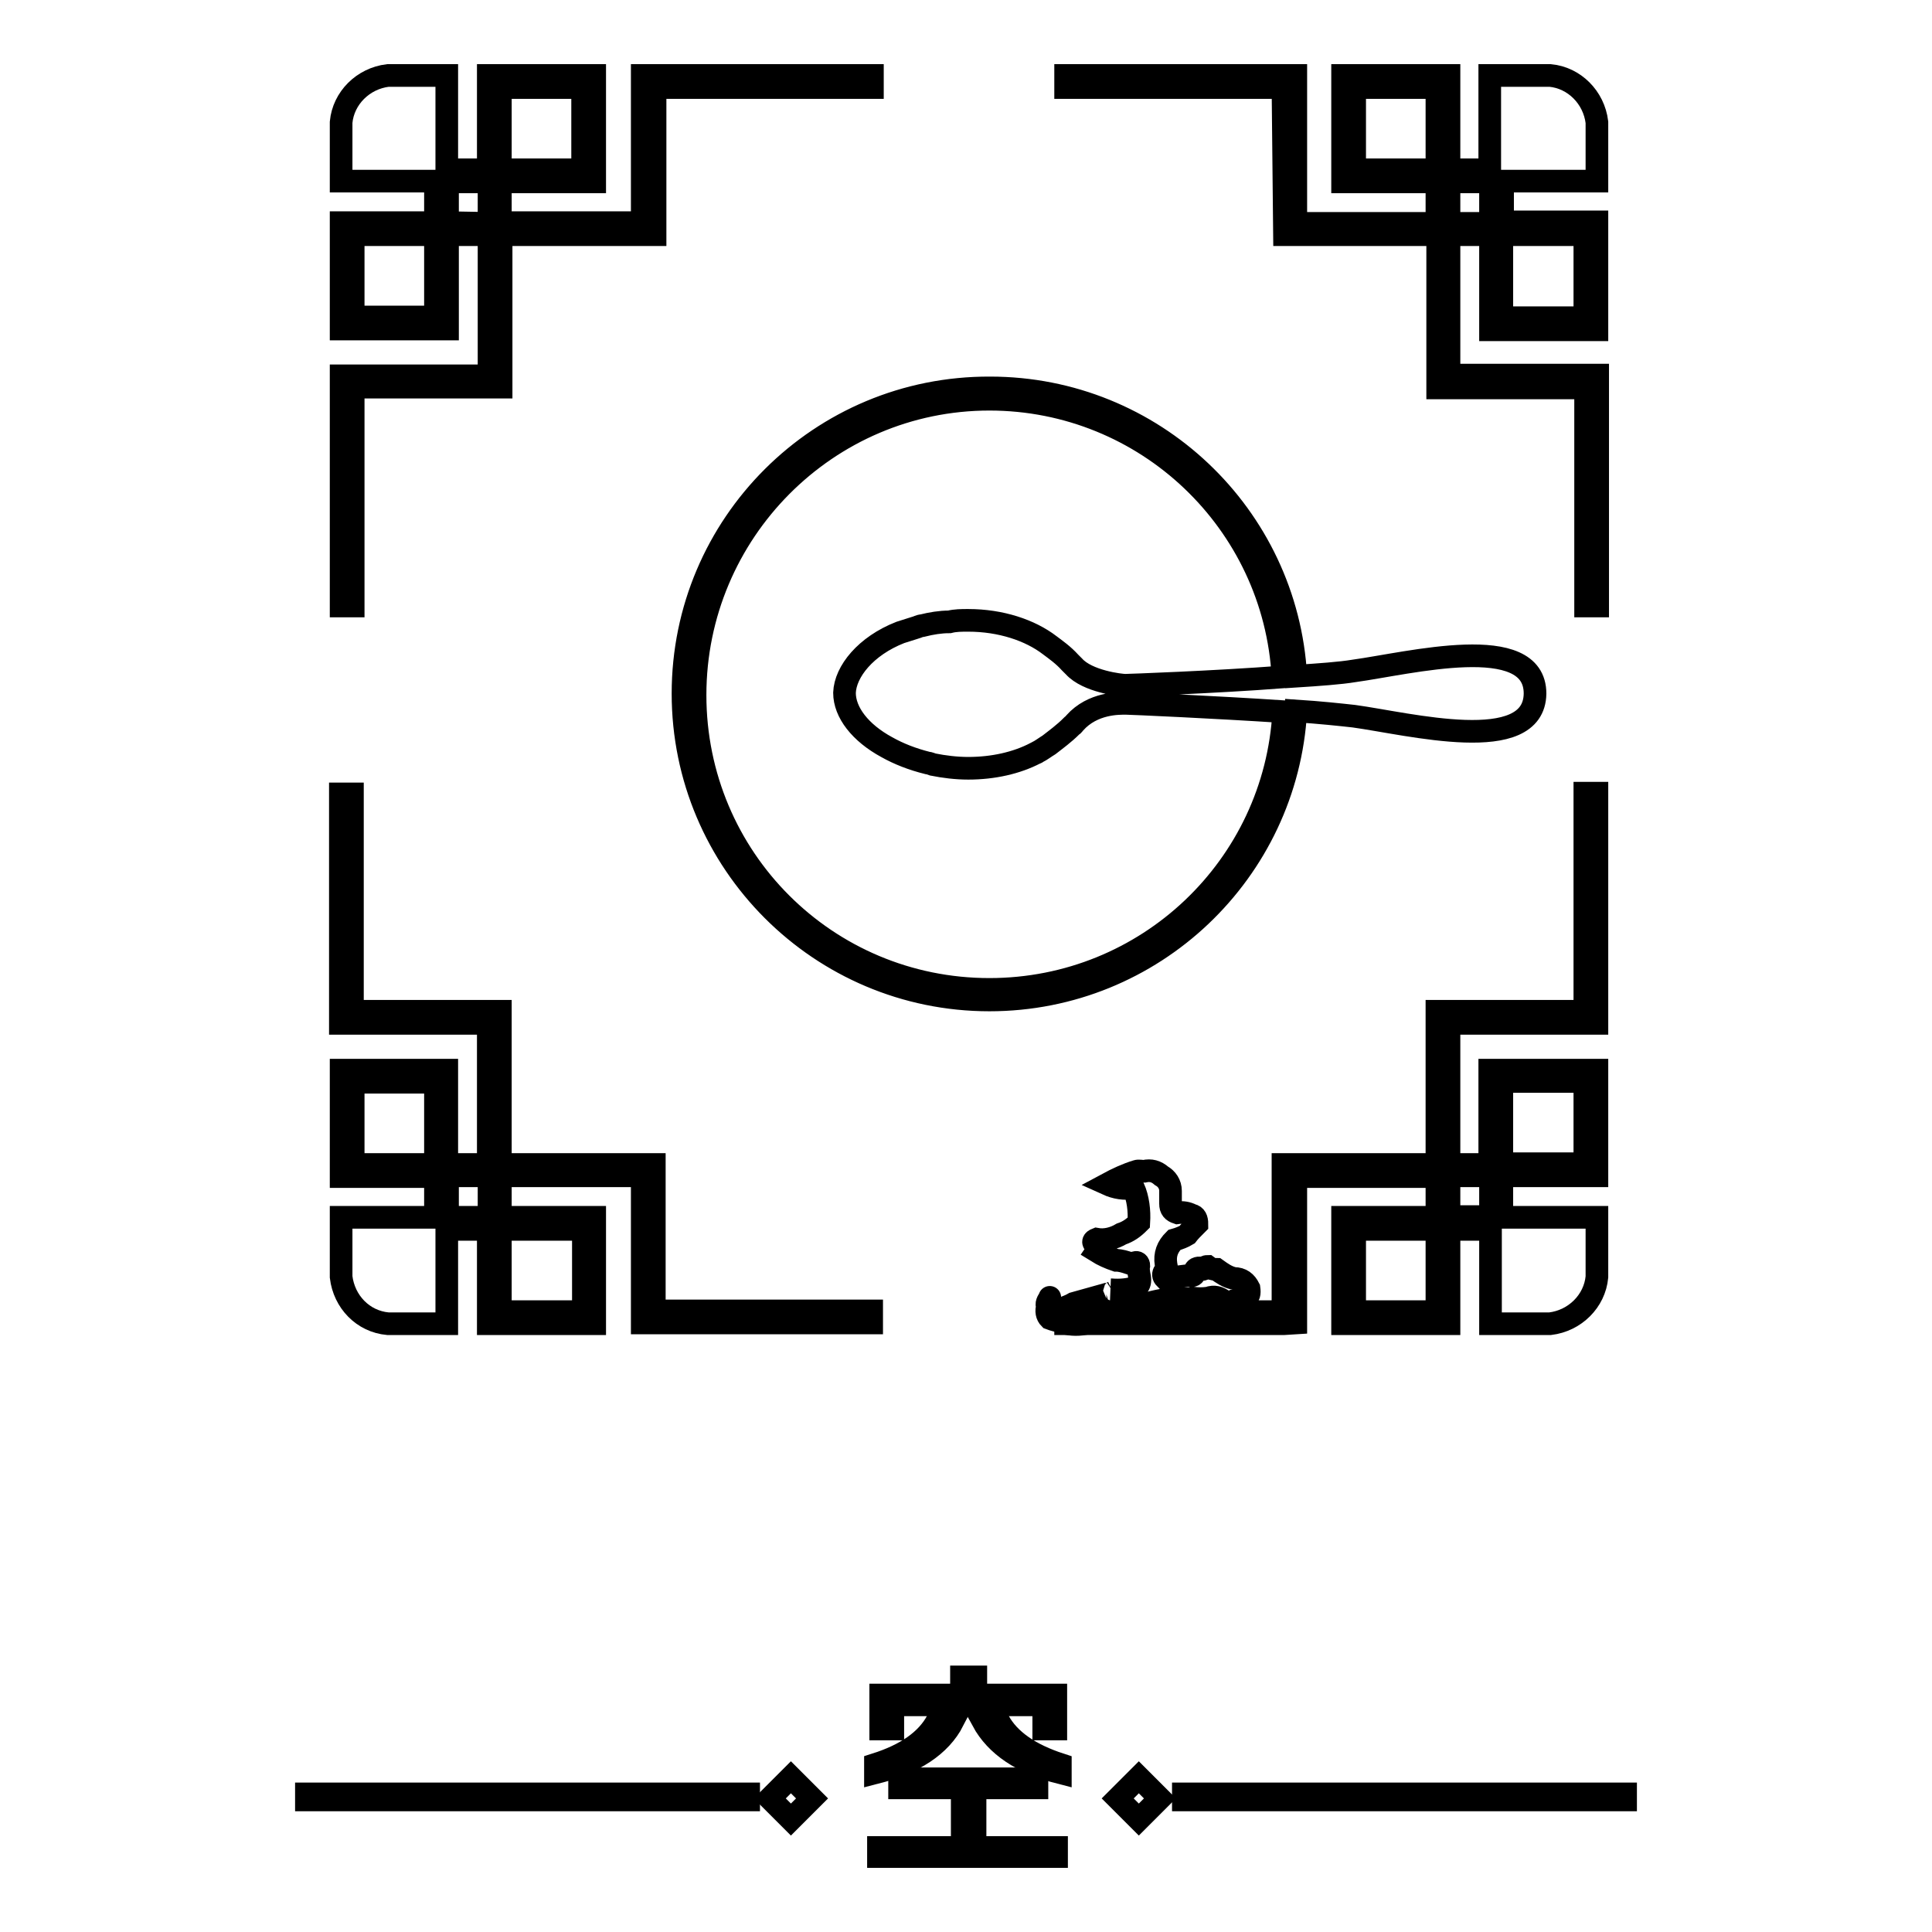 <?xml version="1.0" encoding="utf-8"?>
<!-- Svg Vector Icons : http://www.onlinewebfonts.com/icon -->
<!DOCTYPE svg PUBLIC "-//W3C//DTD SVG 1.1//EN" "http://www.w3.org/Graphics/SVG/1.1/DTD/svg11.dtd">
<svg version="1.1" xmlns="http://www.w3.org/2000/svg" xmlns:xlink="http://www.w3.org/1999/xlink" x="0px" y="0px" viewBox="0 0 256 256" enable-background="new 0 0 256 256" xml:space="preserve">
<g><g><path stroke-width="3" fill-opacity="0" stroke="#000000"  d="M151.6,155.2c0.9-0.2,1.6,0,2.3,0.6c0.7,0.4,1.2,1.1,1.2,2c0,0.5,0,1.1,0,1.7c0,0.7,0.3,1,0.9,1.2c0.7-0.1,1.3,0,1.9,0.3c0.5,0.1,0.7,0.5,0.7,1.2c-0.5,0.5-1,1-1.3,1.4c-0.5,0.3-1,0.5-1.7,0.7c-0.9,0.9-1.3,1.9-1.1,3.2c0.1,0.4,0.1,0.7-0.2,1c-0.2,0.3-0.2,0.6,0.1,0.9l3.2-0.4c0.4,0.1,0.7,0,0.7-0.4s0.2-0.6,0.7-0.6c0.2,0.2,0.4,0.3,0.5,0.1c0.1-0.2,0.3-0.3,0.5-0.3c0.4,0.3,0.7,0.4,1.2,0.4c0.7,0.5,1.4,1,2.3,1.2c1,0,1.6,0.5,2,1.3c0.1,0.7,0,1.1-0.4,1.3c-0.3,0.4-0.5,0.5-0.8,0.4c-0.3,0-0.6,0-0.9,0c-0.4,0.2-0.7,0.2-1.2,0c-0.7-0.5-1.3-0.7-2.1-0.4c-0.7,0.1-1.4,0.1-2.1,0c-0.3,0.1-0.5,0.1-0.9,0.1c-0.4,0-0.8,0-1.2-0.1c-1.8,0.2-3.4,0.5-5,1.1c-0.7,0.1-1.4,0.3-2.1,0.7c-0.7,0.4-1.6,0.6-2.4,0.7c-1,0.1-1.9,0.4-2.7,0.9c-1.1,0.2-2.1,0.1-3-0.2c-0.5-0.2-1.1-0.3-1.6-0.5c-0.4-0.4-0.5-1-0.3-1.6c-0.2-0.3,0-0.7,0.3-1.1c0-0.2,0-0.1,0,0.2c0,0.3,0,0.5,0,0.7c0.5,0.5,1,0.7,1.6,0.5c0.5-0.2,1.1-0.4,1.6-0.7c1.4-0.4,2.9-0.8,4.3-1.2c0.3,0,0.5-0.1,0.9-0.3c0.3-0.2,0.2-0.3-0.3-0.3c1.2,0.1,2.4,0,3.5-0.4c0.3-0.3,0.4-0.7,0.3-1.3c-0.1-0.5-0.2-1-0.1-1.5c0-0.3-0.2-0.5-0.5-0.4c-0.3,0.1-0.5,0.1-0.7,0.1c-0.6-0.2-1.2-0.4-1.8-0.4c-0.9-0.3-1.8-0.7-2.6-1.2c0.2-0.3,0.1-0.7-0.2-0.9c-0.3-0.3-0.3-0.5,0.2-0.7c1.1,0.2,2.3-0.1,3.3-0.7c0.9-0.3,1.6-0.8,2.3-1.5c0.1-1.6-0.1-3.2-0.7-4.6c-1.2,0.2-2.4,0-3.5-0.5c1.3-0.7,2.6-1.3,3.9-1.7C150.9,155.1,151.2,155.2,151.6,155.2z"/><path stroke-width="3" fill-opacity="0" stroke="#000000"  d="M139.9,229.1v-4.5h-10.6v-2.4h-1.9v2.4h-10.7v4.5h1.6v-3.2h20v3.2H139.9z"/><path stroke-width="3" fill-opacity="0" stroke="#000000"  d="M170.2,31.1h0.8h0.8h18.7v18.7v1.6h1.6h18v28.9h1.6V51.3v-1.6H210h-18V31.1h5.5v11v1.6h1.6H210h1.6V42v-11v-1.6H210h-10.9v-5.4H210h1.6v-1.6V17v-0.8h0c-0.4-3.3-3-5.9-6.2-6.2V10h-0.8H199h-1.6v12.5H192V11.6V10h-1.6h-10.9h-1.6v1.6v10.9v1.6h1.6h10.9v5.5h-18.7v-18V10h-1.6h-28.9v1.6h28.8L170.2,31.1L170.2,31.1z M199,31.1H210v11H199V31.1z M192,24.1h5.5v5.5H192V24.1z M179.5,22.5V11.6h10.9v10.9H179.5z"/><path stroke-width="3" fill-opacity="0" stroke="#000000"  d="M90.5,91.9c0,22.4,18.2,40.6,40.6,40.6c21.7,0,39.4-17,40.6-38.3c3.1,0.2,5.9,0.5,7.7,0.7c7.3,1,23.9,5.3,24-3l0,0l0,0l0,0c0-8.3-16.7-4-24-3c-1.8,0.3-4.6,0.5-7.7,0.7c-1.2-21.3-18.9-38.2-40.5-38.2C108.7,51.3,90.5,69.5,90.5,91.9z M131.1,52.9c20.8,0,37.8,16.3,38.9,36.8c-9.2,0.7-20.5,1.1-20.9,1.1c-0.6,0-5-0.5-6.8-2.5c-0.2-0.2-0.4-0.4-0.5-0.5c-0.9-1-1.9-1.7-2.7-2.3c-2.6-2-6.5-3.3-10.8-3.3c-0.9,0-1.7,0-2.5,0.2c-1.2,0-2.4,0.2-3.6,0.5c-0.3,0-0.6,0.2-1,0.3c-0.6,0.2-1.3,0.4-1.9,0.6c-4.6,1.8-7.3,5.2-7.4,8c0,2.6,2.1,5.3,5.6,7.2c1.6,0.9,3.4,1.6,5.4,2.1c0.2,0,0.4,0.1,0.7,0.2c1.5,0.3,3.1,0.5,4.7,0.5c3.3,0,6.4-0.7,8.9-2l0,0c0,0,0.1,0,0.2-0.1c0.6-0.3,1.1-0.7,1.6-1c0.9-0.7,2-1.5,3-2.5c0.2-0.1,0.3-0.3,0.4-0.4c2.4-2.7,5.9-2.6,6.8-2.6c0.6,0,11.8,0.5,20.9,1.1c-1.1,20.5-18.1,36.8-39,36.8c-21.6,0-39-17.4-39-39S109.6,52.9,131.1,52.9z"/><path stroke-width="3" fill-opacity="0" stroke="#000000"  d="M156.8,237.7h58.6v0.8h-58.6V237.7z"/><path stroke-width="3" fill-opacity="0" stroke="#000000"  d="M46.8,51.3h18h1.6v-1.6V31.1h18.8h0.8h0.8V11.6h28.8V10H86.7h-1.6v1.6v17.9H66.3v-5.4h10.9h1.6v-1.6V11.6V10h-1.6H66.3h-1.6v1.6v10.9h-5.5V10l0,0l0,0h-1.6h-6.2v0c-3.3,0.4-5.9,3-6.2,6.2h0v6.2V24l0,0l0,0h12.5v5.5H46.8h-1.6V31V42v1.6h1.6h10.9h1.6V42V31.1h5.5v18.7h-18h-1.6v1.6v28.9h1.6V51.3z M66.3,11.6h10.9v10.9H66.3V11.6z M57.7,42H46.8V31.1h10.9V42z M59.3,29.5v-5.4l0,0l0,0h5.5v5.5L59.3,29.5L59.3,29.5z"/><path stroke-width="3" fill-opacity="0" stroke="#000000"  d="M171.7,175.3v-1.5v-17.9h18.7v5.4h-10.9h-1.6v1.6v10.9v1.6h1.6h10.9h1.6v-1.6v-10.9h5.5v12.5h1.6h5.5h0.8v0c3.3-0.4,5.9-3,6.2-6.2h0v-0.8v-5.5v-1.6H210H199v-5.5H210h1.6v-1.5v-10.9v-1.6H210H199h-1.6v1.6v10.9H192v-18.7h18h1.6V134v-28.9H210V134h-18h-1.6v1.6v18.7h-18.7h-0.9h-0.8v19.5h-28.8v1.6h28.9L171.7,175.3L171.7,175.3z M190.4,173.8h-10.9v-10.9h10.9V173.8z M199,143.3H210v10.9H199V143.3z M192,155.8h5.5v5.4H192V155.8z"/><path stroke-width="3" fill-opacity="0" stroke="#000000"  d="M132.3,228h-2.1c1.8,3.3,5.2,5.6,10.3,6.9v-1.1C136.5,232.5,133.7,230.6,132.3,228z"/><path stroke-width="3" fill-opacity="0" stroke="#000000"  d="M150.9,241.1l-2.8-2.8l2.8-2.8l2.8,2.8L150.9,241.1z"/><path stroke-width="3" fill-opacity="0" stroke="#000000"  d="M129.3,236.9h8.1v-1.2h-18.2v1.2h8.3v7.9h-11.1v1.2h23.6v-1.2h-10.8V236.9z"/><path stroke-width="3" fill-opacity="0" stroke="#000000"  d="M104.8,241.1l-2.8-2.8l2.8-2.8l2.8,2.8L104.8,241.1z"/><path stroke-width="3" fill-opacity="0" stroke="#000000"  d="M40.6,237.7h58.6v0.8H40.6V237.7z"/><path stroke-width="3" fill-opacity="0" stroke="#000000"  d="M126.3,228h-2.1c-1.4,2.6-4.1,4.5-8.2,5.8v1.1C121.1,233.6,124.6,231.3,126.3,228z"/><path stroke-width="3" fill-opacity="0" stroke="#000000"  d="M86.7,154.3h-0.8h-0.7H66.3v-18.7V134h-1.6h-18v-28.8h-1.6V134v1.6h1.6h18v18.7h-5.5v-10.9v-1.6h-1.6H46.8h-1.6v1.6v10.9v1.6h1.6h10.9v5.4H46.8h-1.6v1.6v5.5v0.8h0c0.4,3.3,2.9,5.9,6.2,6.2v0h0.8h5.4h1.6v-12.5h5.5v10.9v1.6h1.6h10.9h1.6v-1.6v-10.9v-1.6h-1.6H66.3v-5.5h18.8v17.9v1.6h1.6h28.8v-1.6H86.7V154.3z M57.7,154.3H46.8v-10.9h10.9V154.3z M64.8,161.3h-5.5v-5.5h5.5V161.3z M77.3,162.9v10.9H66.3v-10.9H77.3z"/></g></g>
</svg>